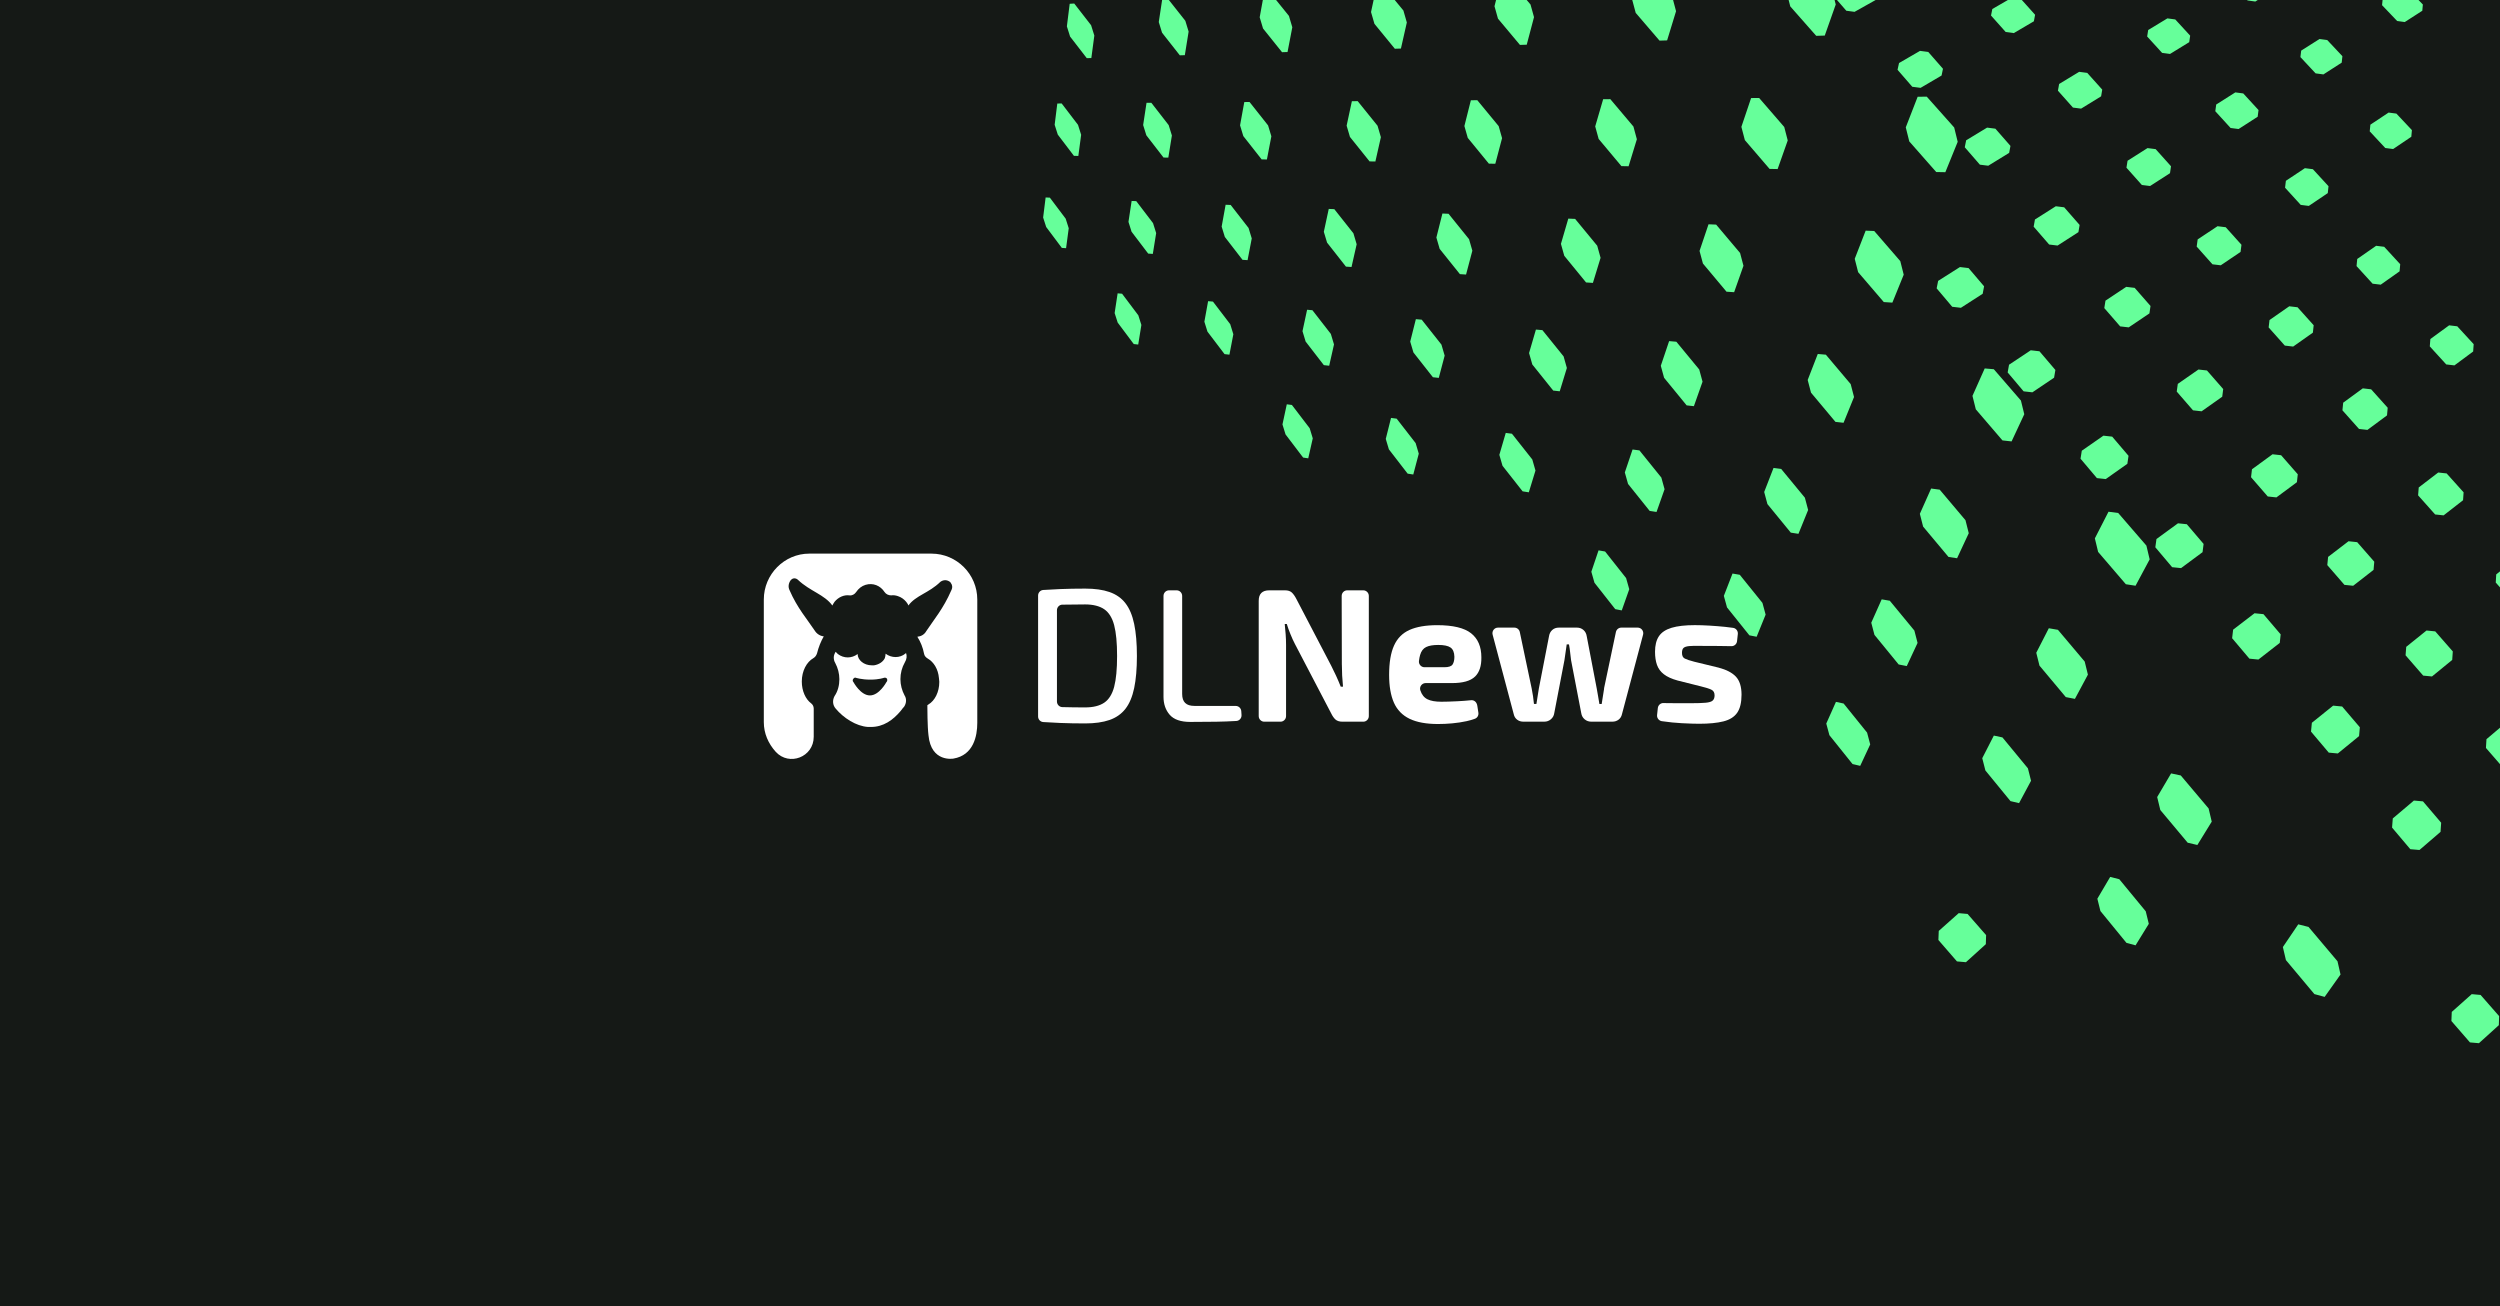 <svg width="557" height="291" viewBox="0 0 557 291" fill="none" xmlns="http://www.w3.org/2000/svg">
<rect x="0" y="0" width="557" height="291" fill="#808080" stroke="none"/>
<g clip-path="url(#clip0_436_5663)">
<rect width="557" height="291" fill="#151916"/>
<g clip-path="url(#clip1_436_5663)">
<g clip-path="url(#clip2_436_5663)">
<path fill-rule="evenodd" clip-rule="evenodd" d="M280.262 -266.438L281.534 -276.012L280.582 -279.525L275.219 -284.966L273.704 -283.972L272.513 -274.384L273.458 -270.935L278.739 -265.509L280.262 -266.438ZM274.8 -225.318L275.969 -234.128L275.051 -237.45L269.931 -242.846L268.493 -242.02L267.396 -233.195L268.309 -229.93L273.355 -224.552L274.8 -225.318ZM304.822 -241.252L306.357 -250.778L305.415 -254.333L299.833 -259.996L298.207 -259.063L296.759 -249.52L297.694 -246.032L303.19 -240.386L304.822 -241.252ZM269.764 -187.406L270.843 -195.54L269.955 -198.689L265.057 -204.03L263.69 -203.351L262.677 -195.199L263.56 -192.101L268.39 -186.781L269.764 -187.406ZM298.238 -200.382L299.648 -209.132L298.738 -212.491L293.418 -218.097L291.878 -217.334L290.548 -208.564L291.452 -205.264L296.694 -199.678L298.238 -200.382ZM330.391 -215.033L332.209 -224.498L331.28 -228.095L325.464 -233.995L323.719 -233.129L321.995 -223.642L322.92 -220.114L328.641 -214.235L330.391 -215.033ZM265.106 -152.341L266.106 -159.872L265.246 -162.866L260.551 -168.143L259.249 -167.593L258.31 -160.04L259.164 -157.095L263.796 -151.838L265.106 -152.341ZM292.178 -162.758L293.477 -170.824L292.597 -174.006L287.514 -179.548L286.054 -178.93L284.827 -170.841L285.702 -167.713L290.713 -162.194L292.178 -162.758ZM260.784 -119.813L261.714 -126.806L260.881 -129.658L256.373 -134.869L255.129 -134.429L254.257 -127.412L255.083 -124.604L259.534 -119.416L260.784 -119.813ZM322.6 -174.464L324.267 -183.144L323.368 -186.539L317.833 -192.37L316.186 -191.674L314.605 -182.97L315.499 -179.635L320.947 -173.828L322.6 -174.464ZM286.581 -128.009L287.782 -135.468L286.93 -138.49L282.065 -143.96L280.677 -143.468L279.541 -135.985L280.388 -133.011L285.187 -127.567L286.581 -128.009ZM256.765 -89.556L257.63 -96.069L256.823 -98.79L252.488 -103.929L251.297 -103.586L250.486 -97.05L251.288 -94.369L255.569 -89.252L256.765 -89.556ZM315.439 -137.179L316.973 -145.168L316.103 -148.381L310.824 -154.136L309.265 -153.584L307.809 -145.569L308.674 -142.41L313.875 -136.682L315.439 -137.179ZM281.395 -95.819L282.509 -102.737L281.683 -105.612L277.018 -111.005L275.695 -110.623L274.642 -103.68L275.463 -100.848L280.067 -95.481L281.395 -95.819ZM253.017 -61.341L253.825 -67.42L253.041 -70.022L248.867 -75.088L247.726 -74.829L246.968 -68.726L247.746 -66.161L251.871 -61.119L253.017 -61.341ZM347.938 -147.506L349.883 -156.103L348.996 -159.534L343.235 -165.604L341.473 -164.98L339.62 -156.356L340.503 -152.986L346.172 -146.944L347.938 -147.506ZM308.835 -102.795L310.251 -110.171L309.408 -113.222L304.363 -118.893L302.884 -118.466L301.539 -111.062L302.378 -108.061L307.351 -102.418L308.835 -102.795ZM276.578 -65.913L277.615 -72.346L276.814 -75.09L272.333 -80.403L271.069 -80.116L270.089 -73.656L270.885 -70.953L275.31 -65.666L276.578 -65.913ZM249.514 -34.968L250.269 -40.655L249.509 -43.147L245.482 -48.138L244.388 -47.955L243.678 -42.243L244.434 -39.784L248.414 -34.818L249.514 -34.968ZM339.594 -110.616L341.381 -118.515L340.521 -121.761L335.036 -127.74L333.372 -127.26L331.669 -119.331L332.524 -116.142L337.926 -110.192L339.594 -110.616ZM302.726 -70.987L304.038 -77.818L303.22 -80.719L298.389 -86.303L296.982 -85.985L295.735 -79.124L296.549 -76.268L301.315 -70.713L302.726 -70.987ZM272.091 -38.057L273.058 -44.056L272.279 -46.678L267.969 -51.909L266.76 -51.706L265.846 -45.68L266.619 -43.095L270.877 -37.891L272.091 -38.057ZM246.232 -10.263L246.94 -15.594L246.201 -17.985L242.314 -22.899L241.261 -22.782L240.595 -17.426L241.33 -15.065L245.175 -10.175L246.232 -10.263ZM374.315 -119.444L376.558 -127.943L375.686 -131.411L369.684 -137.735L367.797 -137.191L365.654 -128.659L366.523 -125.254L372.425 -118.963L374.315 -119.444ZM331.911 -76.65L333.559 -83.932L332.725 -87.01L327.491 -92.894L325.915 -92.538L324.344 -85.224L325.174 -82.196L330.332 -76.344L331.911 -76.65ZM297.057 -41.474L298.276 -47.819L297.482 -50.585L292.848 -56.08L291.507 -55.855L290.349 -49.48L291.139 -46.755L295.712 -41.289L297.057 -41.474ZM267.901 -12.049L268.805 -17.654L268.048 -20.165L263.896 -25.312L262.738 -25.182L261.883 -19.549L262.635 -17.073L266.738 -11.953L267.901 -12.049ZM243.151 12.93L243.817 7.921L243.098 5.623L239.34 0.785L238.326 0.844L237.7 5.877L238.415 8.148L242.133 12.96L243.151 12.93ZM364.697 -83.011L366.755 -90.807L365.908 -94.085L360.204 -100.303L358.427 -99.901L356.459 -92.07L357.303 -88.849L362.917 -82.666L364.697 -83.011ZM324.814 -45.272L326.338 -52.008L325.528 -54.933L320.523 -60.719L319.028 -60.468L317.574 -53.7L318.379 -50.82L323.314 -45.066L324.814 -45.272ZM291.784 -14.017L292.919 -19.927L292.148 -22.569L287.695 -27.971L286.415 -27.829L285.336 -21.889L286.103 -19.285L290.5 -13.912L291.784 -14.017ZM263.98 12.292L264.826 7.041L264.092 4.634L260.086 -0.43L258.974 -0.365L258.174 4.913L258.905 7.289L262.864 12.326L263.98 12.292ZM240.254 34.742L240.88 30.028L240.18 27.818L236.544 23.055L235.566 23.063L234.977 27.802L235.673 29.987L239.272 34.725L240.254 34.742ZM237.523 55.297L238.114 50.851L237.433 48.721L233.909 44.035L232.965 43.997L232.41 48.466L233.088 50.572L236.576 55.234L237.523 55.297ZM260.303 35.119L261.097 30.191L260.383 27.878L256.514 22.898L255.445 22.907L254.693 27.862L255.405 30.145L259.23 35.099L260.303 35.119ZM286.865 11.591L287.926 6.073L287.176 3.546L282.891 -1.765L281.666 -1.693L280.658 3.853L281.404 6.346L285.637 11.629L286.865 11.591ZM318.238 -16.198L319.652 -22.447L318.865 -25.233L314.07 -30.919L312.648 -30.76L311.298 -24.479L312.08 -21.733L316.811 -16.08L318.238 -16.198ZM355.856 -49.519L357.751 -56.696L356.928 -59.802L351.494 -65.912L349.815 -65.63L348.003 -58.418L348.822 -55.363L354.175 -49.289L355.856 -49.519ZM256.848 56.57L257.594 51.935L256.899 49.712L253.158 44.813L252.129 44.772L251.422 49.433L252.114 51.63L255.815 56.501L256.848 56.57ZM282.268 35.531L283.259 30.368L282.53 27.945L278.401 22.726L277.228 22.735L276.284 27.927L277.009 30.319L281.09 35.509L282.268 35.531ZM312.127 10.817L313.442 5.005L312.678 2.344L308.076 -3.24L306.72 -3.161L305.465 2.684L306.225 5.307L310.767 10.859L312.127 10.817ZM347.702 -18.626L349.452 -25.255L348.652 -28.205L343.462 -34.203L341.873 -34.026L340.198 -27.362L340.994 -24.457L346.109 -18.495L347.702 -18.626ZM390.805 -54.301L393.155 -61.98L392.322 -65.289L386.385 -71.761L384.488 -71.443L382.235 -63.725L383.066 -60.474L388.905 -54.041L390.805 -54.301ZM253.595 76.765L254.299 72.398L253.62 70.257L250 65.441L249.008 65.355L248.342 69.747L249.016 71.864L252.599 76.655L253.595 76.765ZM277.96 57.961L278.89 53.12L278.18 50.794L274.196 45.665L273.069 45.619L272.184 50.489L272.89 52.786L276.829 57.886L277.96 57.961ZM306.435 35.984L307.661 30.564L306.918 28.019L302.495 22.536L301.199 22.546L300.029 27.998L300.768 30.509L305.136 35.96L306.435 35.984ZM340.156 9.959L341.778 3.818L341 1.009L336.035 -4.878L334.526 -4.789L332.974 1.387L333.748 4.155L338.644 10.005L340.156 9.959ZM273.916 79.019L274.789 74.471L274.098 72.234L270.249 67.195L269.166 67.101L268.334 71.678L269.022 73.888L272.829 78.899L273.916 79.019ZM380.72 -21.348L382.88 -28.405L382.071 -31.539L376.423 -37.887L374.635 -37.687L372.564 -30.591L373.371 -27.508L378.93 -21.2L380.72 -21.348ZM301.119 59.486L302.265 54.421L301.542 51.982L297.284 46.599L296.044 46.549L294.949 51.647L295.67 54.053L299.876 59.405L301.119 59.486ZM333.154 36.485L334.66 30.781L333.904 28.1L329.145 22.326L327.709 22.337L326.267 28.077L327.019 30.72L331.715 36.458L333.154 36.485ZM371.433 9.001L373.425 2.493L372.637 -0.483L367.253 -6.706L365.563 -6.607L363.651 -0.058L364.436 2.87L369.741 9.053L371.433 9.001ZM296.143 81.485L297.216 76.739L296.512 74.399L292.408 69.114L291.221 69.011L290.195 73.788L290.895 76.1L294.952 81.353L296.143 81.485ZM326.638 61.168L328.041 55.855L327.305 53.293L322.736 47.629L321.368 47.573L320.024 52.922L320.756 55.45L325.266 61.078L326.638 61.168ZM291.476 102.118L292.484 97.663L291.798 95.414L287.836 90.226L286.696 90.077L285.733 94.563L286.416 96.786L290.333 101.942L291.476 102.118ZM362.852 37.042L364.694 31.022L363.927 28.191L358.784 22.092L357.182 22.105L355.413 28.165L356.177 30.953L361.248 37.012L362.852 37.042ZM320.561 84.193L321.871 79.232L321.154 76.778L316.761 71.224L315.453 71.11L314.197 76.106L314.911 78.528L319.25 84.047L320.561 84.193ZM406.557 7.925L409.002 1.003L408.206 -2.159L402.334 -8.76L400.429 -8.648L398.079 -1.681L398.873 1.427L404.651 7.983L406.557 7.925ZM354.899 63.03L356.608 57.444L355.861 54.745L350.937 48.77L349.417 48.708L347.775 54.333L348.519 56.995L353.375 62.93L354.899 63.03ZM314.878 105.721L316.104 101.078L315.406 98.724L311.175 93.277L309.923 93.114L308.748 97.791L309.443 100.116L313.623 105.528L314.878 105.721ZM396.055 37.665L398.306 31.292L397.531 28.293L391.941 21.831L390.145 21.845L387.98 28.263L388.753 31.215L394.257 37.631L396.055 37.665ZM347.508 87.181L349.098 81.986L348.371 79.406L343.649 73.553L342.202 73.427L340.674 78.662L341.398 81.207L346.057 87.021L347.508 87.181ZM386.366 65.103L388.445 59.216L387.69 56.363L382.357 50.041L380.658 49.972L378.657 55.904L379.411 58.714L384.666 64.991L386.366 65.103ZM340.621 109.686L342.104 104.839L341.396 102.369L336.861 96.635L335.48 96.455L334.054 101.34L334.76 103.777L339.238 109.472L340.621 109.686ZM377.4 90.497L379.326 85.042L378.589 82.323L373.491 76.138L371.881 75.998L370.026 81.496L370.76 84.176L375.786 90.318L377.4 90.497ZM433.425 38.366L436.175 31.596L435.396 28.406L429.285 21.537L427.255 21.553L424.606 28.374L425.385 31.509L431.394 38.328L433.425 38.366ZM369.076 114.067L370.866 108.998L370.148 106.402L365.266 100.349L363.735 100.149L362.011 105.261L362.728 107.821L367.543 113.831L369.076 114.067ZM421.62 67.426L424.148 61.203L423.387 58.179L417.579 51.467L415.669 51.389L413.233 57.663L413.993 60.638L419.708 67.3L421.62 67.426ZM361.331 136.002L362.998 131.28L362.297 128.796L357.613 122.874L356.156 122.622L354.55 127.385L355.248 129.837L359.871 135.717L361.331 136.002ZM410.745 94.196L413.078 88.455L412.335 85.581L406.802 79.023L404.999 78.867L402.752 84.656L403.493 87.486L408.941 93.996L410.745 94.196ZM400.695 118.936L402.853 113.624L402.128 110.887L396.847 104.478L395.141 104.256L393.06 109.615L393.783 112.313L398.988 118.672L400.695 118.936ZM391.38 141.868L393.382 136.939L392.674 134.326L387.623 128.064L386.004 127.785L384.072 132.76L384.779 135.336L389.76 141.552L391.38 141.868ZM448.181 98.348L451.008 92.291L450.263 89.244L444.225 82.264L442.193 82.088L439.466 88.201L440.21 91.2L446.149 98.123L448.181 98.348ZM436.036 124.378L438.639 118.799L437.911 115.905L432.168 109.096L430.255 108.846L427.742 114.479L428.47 117.328L434.122 124.083L436.036 124.378ZM424.83 148.398L427.235 143.244L426.523 140.488L421.048 133.845L419.241 133.533L416.918 138.74L417.629 141.454L423.021 148.045L424.83 148.398ZM414.455 170.632L416.684 165.856L415.988 163.226L410.759 156.744L409.048 156.379L406.894 161.207L407.589 163.799L412.744 170.231L414.455 170.632ZM475.799 130.501L478.946 124.628L478.218 121.558L471.937 114.295L469.774 114.013L466.735 119.947L467.462 122.967L473.639 130.168L475.799 130.501ZM462.293 155.71L465.186 150.312L464.474 147.397L458.508 140.324L456.477 139.973L453.68 145.432L454.393 148.301L460.262 155.314L462.293 155.71ZM449.848 178.94L452.517 173.958L451.819 171.185L446.141 164.295L444.227 163.886L441.645 168.925L442.343 171.657L447.934 178.49L449.848 178.94ZM489.572 188.263L492.775 183.061L492.081 180.127L485.878 172.774L483.721 172.314L480.62 177.582L481.317 180.47L487.416 187.757L489.572 188.263ZM475.802 210.623L478.754 205.83L478.072 203.04L472.177 195.888L470.148 195.377L467.29 200.232L467.974 202.98L473.774 210.069L475.802 210.623ZM517.931 222.107L521.468 217.122L520.795 214.17L514.341 206.519L512.05 205.941L508.623 210.999L509.301 213.906L515.642 221.483L517.931 222.107Z" fill="#66FF9A"/>
<g clip-path="url(#clip3_436_5663)">
<path fill-rule="evenodd" clip-rule="evenodd" d="M542.235 -166.316L539.712 -161.618L538.299 -161.262L534.727 -164.387L534.475 -166.193L536.964 -170.895L538.378 -171.268L541.985 -168.139L542.235 -166.316ZM531.016 -145.43L528.596 -140.925L527.231 -140.611L523.76 -143.725L523.509 -145.484L525.896 -149.993L527.263 -150.324L530.765 -147.206L531.016 -145.43ZM520.254 -125.396L517.932 -121.073L516.612 -120.797L513.238 -123.898L512.987 -125.612L515.278 -129.94L516.599 -130.231L520.004 -127.126L520.254 -125.396ZM509.923 -106.163L507.692 -102.011L506.414 -101.771L503.133 -104.856L502.882 -106.528L505.083 -110.686L506.362 -110.941L509.673 -107.85L509.923 -106.163ZM558.767 -151.953L556.135 -147.267L554.678 -146.931L551.019 -150.132L550.773 -151.953L553.369 -156.642L554.828 -156.996L558.521 -153.791L558.767 -151.953ZM499.996 -87.684L497.852 -83.692L496.614 -83.485L493.42 -86.555L493.169 -88.186L495.286 -92.183L496.524 -92.404L499.747 -89.329L499.996 -87.684ZM547.068 -131.124L544.545 -126.633L543.138 -126.339L539.585 -129.526L539.338 -131.299L541.827 -135.795L543.236 -136.105L546.822 -132.913L547.068 -131.124ZM490.451 -69.915L488.388 -66.075L487.189 -65.899L484.077 -68.951L483.828 -70.544L485.864 -74.39L487.064 -74.579L490.202 -71.521L490.451 -69.915ZM535.851 -111.155L533.431 -106.846L532.07 -106.591L528.619 -109.762L528.372 -111.49L530.76 -115.803L532.122 -116.075L535.605 -112.898L535.851 -111.155ZM525.088 -91.992L522.764 -87.856L521.448 -87.636L518.092 -90.791L517.845 -92.475L520.138 -96.617L521.455 -96.852L524.842 -93.692L525.088 -91.992ZM575.701 -137.241L572.956 -132.568L571.452 -132.254L567.704 -135.532L567.463 -137.368L570.171 -142.044L571.677 -142.377L575.461 -139.094L575.701 -137.241ZM514.751 -73.589L512.518 -69.615L511.244 -69.428L507.979 -72.565L507.732 -74.208L509.936 -78.189L511.211 -78.39L514.505 -75.246L514.751 -73.589ZM563.502 -116.478L560.872 -112.002L559.419 -111.729L555.783 -114.991L555.542 -116.779L558.136 -121.26L559.589 -121.549L563.261 -118.281L563.502 -116.478ZM504.815 -55.901L502.669 -52.079L501.434 -51.923L498.256 -55.042L498.009 -56.645L500.129 -60.473L501.364 -60.643L504.57 -57.518L504.815 -55.901ZM551.811 -96.581L549.29 -92.29L547.887 -92.055L544.356 -95.301L544.113 -97.041L546.601 -101.338L548.005 -101.589L551.57 -98.338L551.811 -96.581ZM540.599 -77.498L538.179 -73.38L536.823 -73.181L533.391 -76.408L533.148 -78.105L535.536 -82.229L536.893 -82.443L540.357 -79.21L540.599 -77.498ZM593.052 -122.165L590.189 -117.51L588.636 -117.218L584.797 -120.577L584.561 -122.427L587.385 -127.089L588.94 -127.399L592.817 -124.034L593.052 -122.165ZM529.835 -59.179L527.512 -55.224L526.199 -55.058L522.861 -58.265L522.619 -59.92L524.912 -63.882L526.226 -64.062L529.594 -60.848L529.835 -59.179ZM519.495 -41.58L517.261 -37.778L515.991 -37.643L512.742 -40.83L512.5 -42.444L514.705 -46.253L515.976 -46.402L519.253 -43.209L519.495 -41.58ZM580.331 -101.478L577.59 -97.019L576.092 -96.769L572.368 -100.11L572.131 -101.911L574.836 -106.376L576.335 -106.643L580.096 -103.296L580.331 -101.478ZM568.148 -81.663L565.521 -77.391L564.074 -77.179L560.46 -80.501L560.222 -82.255L562.814 -86.534L564.262 -86.762L567.911 -83.434L568.148 -81.663ZM556.468 -62.668L553.948 -58.571L552.551 -58.394L549.039 -61.695L548.801 -63.404L551.288 -67.509L552.687 -67.701L556.231 -64.393L556.468 -62.668ZM624.705 -128.259L621.581 -123.407L619.917 -123.095L615.855 -126.555L615.626 -128.474L618.707 -133.332L620.374 -133.664L624.478 -130.197L624.705 -128.259ZM545.261 -44.443L542.843 -40.509L541.491 -40.365L538.078 -43.645L537.839 -45.311L540.227 -49.252L541.58 -49.411L545.024 -46.124L545.261 -44.443ZM610.835 -106.715L607.849 -102.077L606.246 -101.81L602.312 -105.252L602.081 -107.117L605.027 -111.762L606.633 -112.048L610.607 -108.6L610.835 -106.715ZM597.571 -86.112L594.714 -81.674L593.168 -81.448L589.354 -84.87L589.122 -86.685L591.941 -91.13L593.489 -91.375L597.341 -87.945L597.571 -86.112ZM584.874 -66.39L582.137 -62.139L580.646 -61.95L576.945 -65.351L576.712 -67.118L579.413 -71.377L580.906 -71.582L584.643 -68.174L584.874 -66.39ZM572.708 -47.492L570.084 -43.417L568.644 -43.263L565.05 -46.642L564.817 -48.364L567.406 -52.447L568.849 -52.616L572.476 -49.23L572.708 -47.492ZM643.538 -112.33L640.278 -107.497L638.558 -107.21L634.392 -110.76L634.17 -112.695L637.385 -117.535L639.108 -117.842L643.319 -114.285L643.538 -112.33ZM561.041 -29.369L558.523 -25.459L557.131 -25.337L553.639 -28.692L553.405 -30.371L555.89 -34.289L557.284 -34.426L560.808 -31.063L561.041 -29.369ZM629.067 -90.875L625.954 -86.257L624.298 -86.014L620.264 -89.544L620.04 -91.425L623.112 -96.049L624.771 -96.311L628.846 -92.775L629.067 -90.875ZM615.237 -70.368L612.259 -65.951L610.663 -65.75L606.755 -69.256L606.529 -71.086L609.467 -75.51L611.065 -75.729L615.013 -72.216L615.237 -70.368ZM602.005 -50.747L599.153 -46.52L597.615 -46.355L593.824 -49.839L593.597 -51.62L596.411 -55.855L597.951 -56.036L601.779 -52.545L602.005 -50.747ZM589.332 -31.958L586.6 -27.907L585.115 -27.777L581.437 -31.235L581.208 -32.97L583.905 -37.029L585.392 -37.175L589.106 -33.709L589.332 -31.958ZM662.864 -95.985L659.463 -91.173L657.684 -90.913L653.409 -94.555L653.195 -96.507L656.549 -101.326L658.33 -101.607L662.652 -97.957L662.864 -95.985ZM647.767 -74.629L644.518 -70.035L642.808 -69.819L638.671 -73.438L638.453 -75.335L641.657 -79.937L643.371 -80.172L647.552 -76.546L647.767 -74.629ZM633.344 -54.23L630.24 -49.838L628.593 -49.662L624.587 -53.256L624.367 -55.101L627.43 -59.501L629.08 -59.695L633.127 -56.092L633.344 -54.23ZM619.553 -34.723L616.583 -30.521L614.995 -30.383L611.113 -33.951L610.891 -35.746L613.823 -39.956L615.412 -40.112L619.335 -36.534L619.553 -34.723ZM682.702 -79.207L679.152 -74.419L677.313 -74.187L672.925 -77.926L672.719 -79.894L676.22 -84.69L678.062 -84.943L682.498 -81.196L682.702 -79.207ZM666.949 -57.964L663.562 -53.395L661.794 -53.206L657.551 -56.919L657.34 -58.831L660.682 -63.409L662.452 -63.616L666.742 -59.895L666.949 -57.964ZM651.91 -37.683L648.674 -33.319L646.972 -33.17L642.866 -36.856L642.652 -38.715L645.845 -43.088L647.549 -43.255L651.699 -39.561L651.91 -37.683ZM637.537 -18.301L634.443 -14.128L632.804 -14.016L628.826 -17.672L628.61 -19.482L631.664 -23.665L633.305 -23.793L637.325 -20.127L637.537 -18.301ZM703.074 -61.978L699.368 -57.217L697.466 -57.014L692.961 -60.853L692.761 -62.839L696.415 -67.608L698.321 -67.832L702.878 -63.984L703.074 -61.978ZM686.636 -40.86L683.101 -36.32L681.274 -36.161L676.92 -39.971L676.717 -41.899L680.203 -46.449L682.033 -46.628L686.436 -42.808L686.636 -40.86ZM670.952 -20.712L667.578 -16.378L665.82 -16.259L661.608 -20.038L661.402 -21.912L664.731 -26.256L666.491 -26.395L670.748 -22.605L670.952 -20.712ZM724 -44.279L720.133 -39.549L718.164 -39.377L713.536 -43.321L713.345 -45.324L717.159 -50.064L719.132 -50.256L723.813 -46.302L724 -44.279ZM706.845 -23.302L703.159 -18.794L701.269 -18.666L696.799 -22.577L696.604 -24.521L700.241 -29.04L702.133 -29.188L706.654 -25.266L706.845 -23.302ZM690.488 -3.3L686.97 1.001L685.154 1.089L680.834 -2.788L680.634 -4.678L684.105 -8.989L685.923 -9.097L690.292 -5.209L690.488 -3.3ZM745.504 -26.091L741.466 -21.396L739.429 -21.257L734.673 -25.31L734.492 -27.33L738.474 -32.037L740.515 -32.197L745.327 -28.133L745.504 -26.091ZM727.599 -5.271L723.753 -0.798L721.8 -0.703L717.209 -4.719L717.022 -6.68L720.816 -11.164L722.774 -11.28L727.417 -7.252L727.599 -5.271ZM748.92 13.253L744.907 17.687L742.886 17.748L738.17 13.622L737.992 11.644L741.951 7.198L743.977 7.116L748.746 11.255L748.92 13.253Z" fill="#66FF9A"/>
<path fill-rule="evenodd" clip-rule="evenodd" d="M398.833 -13.893L403.531 -16.416L403.887 -17.829L400.761 -21.401L398.955 -21.653L394.254 -19.163L393.881 -17.75L397.01 -14.143L398.833 -13.893ZM419.719 -25.112L424.223 -27.532L424.538 -28.897L421.424 -32.368L419.665 -32.619L415.156 -30.232L414.825 -28.865L417.943 -25.363L419.719 -25.112ZM439.753 -35.874L444.076 -38.196L444.352 -39.516L441.251 -42.89L439.537 -43.141L435.209 -40.85L434.918 -39.529L438.023 -36.124L439.753 -35.874ZM458.986 -46.205L463.138 -48.436L463.378 -49.714L460.293 -52.995L458.621 -53.246L454.463 -51.045L454.208 -49.766L457.299 -46.455L458.986 -46.205ZM413.196 2.639L417.882 0.007L418.218 -1.45L415.017 -5.109L413.196 -5.355L408.507 -2.759L408.153 -1.3L411.358 2.393L413.196 2.639ZM477.465 -56.132L481.457 -58.276L481.664 -59.514L478.594 -62.708L476.963 -62.959L472.966 -60.842L472.745 -59.604L475.819 -56.381L477.465 -56.132ZM434.025 -9.06L438.516 -11.583L438.81 -12.99L435.623 -16.543L433.85 -16.79L429.354 -14.3L429.044 -12.892L432.235 -9.306L434.025 -9.06ZM453.994 -20.277L458.303 -22.697L458.558 -24.058L455.387 -27.509L453.659 -27.756L449.346 -25.368L449.074 -24.006L452.251 -20.523L453.994 -20.277ZM473.157 -31.04L477.293 -33.364L477.513 -34.68L474.358 -38.036L472.673 -38.283L468.532 -35.99L468.297 -34.672L471.457 -31.286L473.157 -31.04ZM427.908 19.573L432.581 16.828L432.895 15.324L429.617 11.576L427.781 11.335L423.105 14.043L422.772 15.549L426.055 19.333L427.908 19.573ZM491.56 -41.377L495.534 -43.61L495.721 -44.884L492.584 -48.149L490.941 -48.395L486.96 -46.192L486.759 -44.917L489.902 -41.623L491.56 -41.377ZM448.671 7.374L453.147 4.744L453.42 3.291L450.158 -0.345L448.37 -0.586L443.889 2.008L443.6 3.461L446.868 7.133L448.671 7.374ZM468.568 -4.317L472.859 -6.838L473.094 -8.241L469.848 -11.772L468.108 -12.015L463.811 -9.527L463.56 -8.123L466.811 -4.558L468.568 -4.317ZM487.651 -15.529L491.769 -17.949L491.968 -19.305L488.741 -22.737L487.044 -22.98L482.92 -20.592L482.706 -19.235L485.939 -15.771L487.651 -15.529ZM442.983 36.924L447.639 34.061L447.931 32.508L444.572 28.669L442.722 28.433L438.06 31.257L437.75 32.812L441.115 36.689L442.983 36.924ZM505.97 -26.293L509.925 -28.616L510.091 -29.928L506.884 -33.267L505.229 -33.509L501.267 -31.215L501.087 -29.902L504.301 -26.534L505.97 -26.293ZM463.671 24.203L468.129 21.462L468.379 19.964L465.039 16.24L463.238 16.003L458.773 18.708L458.506 20.207L461.853 23.968L463.671 24.203ZM483.486 12.02L487.758 9.393L487.97 7.946L484.648 4.332L482.894 4.094L478.615 6.686L478.387 8.134L481.715 11.783L483.486 12.02ZM502.481 0.34L506.578 -2.18L506.755 -3.577L503.454 -7.089L501.745 -7.327L497.64 -4.84L497.448 -3.441L500.756 0.103L502.481 0.34ZM436.89 68.577L441.742 65.453L442.054 63.789L438.594 59.727L436.675 59.498L431.817 62.579L431.485 64.246L434.952 68.35L436.89 68.577ZM520.706 -10.867L524.64 -13.285L524.784 -14.637L521.504 -18.05L519.838 -18.289L515.897 -15.901L515.738 -14.548L519.025 -11.104L520.706 -10.867ZM458.433 54.708L463.072 51.721L463.339 50.118L459.897 46.184L458.032 45.953L453.387 48.899L453.1 50.505L456.549 54.48L458.433 54.708ZM479.037 41.443L483.475 38.586L483.701 37.041L480.279 33.226L478.464 32.994L474.019 35.813L473.774 37.361L477.204 41.213L479.037 41.443ZM498.759 28.746L503.01 26.009L503.199 24.518L499.798 20.817L498.03 20.584L493.772 23.285L493.567 24.778L496.975 28.515L498.759 28.746ZM517.657 16.58L521.732 13.956L521.886 12.516L518.507 8.922L516.785 8.689L512.702 11.278L512.533 12.721L515.919 16.348L517.657 16.58ZM452.818 87.41L457.651 84.151L457.939 82.43L454.389 78.264L452.454 78.042L447.614 81.257L447.307 82.98L450.864 87.191L452.818 87.41ZM535.78 4.913L539.69 2.395L539.812 1.003L536.457 -2.489L534.778 -2.723L530.86 -0.238L530.723 1.156L534.086 4.68L535.78 4.913ZM474.274 72.939L478.892 69.826L479.135 68.17L475.605 64.136L473.724 63.912L469.1 66.984L468.838 68.643L472.374 72.718L474.274 72.939ZM494.781 59.109L499.198 56.131L499.399 54.535L495.893 50.627L494.063 50.401L489.639 53.339L489.42 54.937L492.933 58.886L494.781 59.109ZM514.402 45.877L518.629 43.026L518.793 41.487L515.31 37.697L513.529 37.469L509.293 40.283L509.112 41.823L512.604 45.651L514.402 45.877ZM533.191 33.204L537.242 30.472L537.372 28.987L533.914 25.309L532.179 25.081L528.12 27.777L527.974 29.264L531.44 32.978L533.191 33.204ZM469.164 106.737L473.976 103.335L474.236 101.556L470.594 97.281L468.641 97.067L463.823 100.421L463.541 102.202L467.192 106.524L469.164 106.737ZM490.52 91.639L495.114 88.39L495.33 86.68L491.711 82.543L489.814 82.326L485.212 85.529L484.976 87.243L488.603 91.424L490.52 91.639ZM510.919 77.216L515.311 74.112L515.487 72.465L511.893 68.459L510.048 68.239L505.648 71.302L505.454 72.952L509.057 76.999L510.919 77.216ZM530.426 63.425L534.628 60.455L534.766 58.867L531.198 54.985L529.403 54.763L525.193 57.695L525.037 59.285L528.615 63.207L530.426 63.425ZM485.942 126.574L490.73 123.024L490.962 121.186L487.223 116.797L485.255 116.591L480.459 120.092L480.206 121.934L483.953 126.37L485.942 126.574ZM507.185 110.821L511.754 107.434L511.943 105.666L508.23 101.423L506.318 101.212L501.74 104.554L501.533 106.324L505.253 110.614L507.185 110.821ZM527.466 95.782L531.83 92.546L531.978 90.844L528.293 86.738L526.434 86.524L522.061 89.717L521.894 91.421L525.588 95.571L527.466 95.782ZM546.847 81.409L551.021 78.315L551.133 76.676L547.477 72.698L545.667 72.482L541.484 75.536L541.356 77.177L545.022 81.197L546.847 81.409ZM503.171 146.946L507.932 143.24L508.134 141.338L504.296 136.833L502.31 136.633L497.541 140.287L497.317 142.193L501.165 146.75L503.171 146.946ZM524.288 130.508L528.829 126.973L528.988 125.146L525.178 120.792L523.25 120.589L518.7 124.075L518.521 125.905L522.341 130.308L524.288 130.508ZM544.437 114.824L548.771 111.45L548.89 109.692L545.111 105.48L543.237 105.274L538.892 108.603L538.754 110.363L542.544 114.62L544.437 114.824ZM520.87 167.872L525.6 164.005L525.772 162.036L521.828 157.408L519.825 157.217L515.085 161.032L514.893 163.004L518.847 167.686L520.87 167.872ZM541.847 150.717L546.355 147.031L546.483 145.141L542.572 140.671L540.628 140.476L536.109 144.113L535.961 146.005L539.883 150.526L541.847 150.717ZM561.849 134.36L566.15 130.842L566.238 129.026L562.361 124.706L560.471 124.506L556.16 127.977L556.052 129.795L559.94 134.164L561.849 134.36ZM539.058 189.376L543.753 185.338L543.892 183.301L539.839 178.545L537.819 178.364L533.112 182.346L532.952 184.387L537.016 189.199L539.058 189.376ZM559.878 171.471L564.351 167.625L564.446 165.672L560.43 161.081L558.469 160.894L553.985 164.688L553.869 166.646L557.897 171.289L559.878 171.471ZM578.402 192.792L582.836 188.779L582.897 186.758L578.771 182.042L576.793 181.864L572.347 185.823L572.265 187.849L576.404 192.618L578.402 192.792Z" fill="#66FF9A"/>
<path d="M556.741 228.412L552.308 232.424L550.31 232.25L546.171 227.481L546.253 225.455L550.699 221.496L552.676 221.674L556.803 226.39L556.741 228.412Z" fill="#66FF9A"/>
<path d="M442.443 210.365L438.009 214.378L436.011 214.204L431.873 209.434L431.954 207.408L436.401 203.45L438.378 203.628L442.504 208.343L442.443 210.365Z" fill="#66FF9A"/>
</g>
</g>
</g>
<path d="M250.74 134.385C249.845 133.237 248.659 132.413 247.188 131.902C245.718 131.39 243.92 131.141 241.789 131.141C239.775 131.141 237.903 131.178 236.18 131.247C234.882 131.303 233.635 131.365 232.436 131.446C231.787 131.49 231.287 132.033 231.287 132.688C231.287 137.386 231.287 154.941 231.287 159.633C231.287 160.287 231.787 160.83 232.436 160.874C233.635 160.949 234.882 161.018 236.18 161.074C237.903 161.142 239.769 161.18 241.789 161.18C243.914 161.18 245.718 160.924 247.188 160.418C248.659 159.907 249.838 159.084 250.74 157.936C251.636 156.788 252.285 155.247 252.693 153.313C253.1 151.379 253.304 148.996 253.304 146.163C253.304 143.331 253.1 140.954 252.693 139.014C252.285 137.08 251.636 135.533 250.74 134.391V134.385ZM248.239 153.007C247.806 154.66 247.071 155.839 246.033 156.551C244.995 157.255 243.58 157.611 241.789 157.611C239.997 157.611 238.422 157.593 236.977 157.549C236.878 157.549 236.779 157.549 236.68 157.542C236.013 157.524 235.488 156.969 235.488 156.295V135.963C235.488 135.283 236.025 134.728 236.692 134.715H237.125C238.496 134.678 240.053 134.665 241.789 134.665C243.525 134.665 244.995 135.027 246.033 135.745C247.071 136.468 247.806 137.654 248.239 139.307C248.671 140.96 248.887 143.244 248.887 146.157C248.887 149.071 248.671 151.354 248.239 153.007Z" fill="white"/>
<path d="M266.116 157.276C265.189 157.276 264.504 157.058 264.059 156.621C263.608 156.185 263.385 155.511 263.385 154.606V132.771C263.385 132.085 262.83 131.523 262.15 131.523H260.464C259.784 131.523 259.228 132.085 259.228 132.771V155.243C259.228 156.852 259.692 158.194 260.612 159.254C261.539 160.315 263.065 160.845 265.189 160.845C267.123 160.845 269.057 160.833 270.984 160.801C272.498 160.777 273.986 160.72 275.463 160.633C276.142 160.589 276.661 159.99 276.612 159.304L276.557 158.449C276.513 157.794 275.976 157.283 275.321 157.283H266.104L266.116 157.276Z" fill="white"/>
<path d="M298.969 148.112C298.969 148.904 298.988 149.703 299.031 150.508C299.074 151.312 299.136 152.142 299.223 152.991H298.716C298.382 152.142 298.03 151.325 297.666 150.533C297.301 149.74 296.949 149.023 296.616 148.368L288.844 133.476C288.511 132.827 288.165 132.341 287.812 132.01C287.46 131.686 286.954 131.523 286.28 131.523H282.796C281.227 131.523 280.442 132.303 280.442 133.857V159.547C280.442 160.233 280.999 160.795 281.678 160.795H285.298C285.978 160.795 286.534 160.233 286.534 159.547V143.658C286.534 142.896 286.503 142.123 286.447 141.343C286.392 140.563 286.324 139.796 286.237 139.028H286.7C286.923 139.765 287.195 140.526 287.522 141.318C287.843 142.11 288.171 142.834 288.511 143.483L296.535 158.843C296.844 159.491 297.178 159.984 297.542 160.308C297.907 160.633 298.438 160.795 299.136 160.795H303.739C304.418 160.795 304.974 160.233 304.974 159.547V132.771C304.974 132.085 304.418 131.523 303.739 131.523H300.161C299.476 131.523 298.926 132.085 298.926 132.777L298.963 148.112H298.969Z" fill="white"/>
<path d="M328.622 150.762C329.604 149.814 330.081 148.379 330.049 146.457C330.049 144.08 329.283 142.296 327.757 141.092C326.231 139.888 323.717 139.289 320.214 139.289C317.663 139.289 315.605 139.645 314.037 140.35C312.467 141.055 311.318 142.215 310.59 143.831C309.861 145.44 309.496 147.624 309.496 150.363C309.496 152.883 309.854 154.942 310.564 156.557C311.281 158.167 312.443 159.365 314.049 160.145C315.661 160.925 317.78 161.311 320.411 161.311C321.419 161.311 322.469 161.262 323.562 161.162C324.655 161.062 325.719 160.9 326.756 160.675C327.424 160.531 328.042 160.351 328.61 160.138C329.177 159.926 329.468 159.365 329.383 158.785L329.148 157.256C329.017 156.395 328.424 155.946 327.764 156.009C326.732 156.115 325.7 156.189 324.674 156.239C323.261 156.308 322.074 156.346 321.123 156.346C319.807 156.346 318.775 156.164 318.033 155.796C317.292 155.428 316.766 154.773 316.458 153.825L316.446 153.794C316.192 153.002 316.81 152.191 317.632 152.191H323.513C325.922 152.191 327.614 151.716 328.598 150.768L328.622 150.762ZM321.814 148.659H317.372C316.637 148.659 316.056 148.004 316.143 147.268C316.204 146.757 316.286 146.314 316.397 145.946C316.65 145.066 317.095 144.473 317.743 144.161C318.385 143.849 319.282 143.694 320.43 143.694C321.715 143.694 322.636 143.887 323.179 144.267C323.724 144.648 324.013 145.334 324.039 146.326C324.039 147.062 323.902 147.636 323.637 148.042C323.371 148.453 322.759 148.659 321.807 148.659H321.814Z" fill="white"/>
<path d="M357.397 153.414C357.286 154.006 357.194 154.58 357.126 155.129C357.058 155.678 356.966 156.252 356.854 156.845H356.348C356.261 156.252 356.168 155.672 356.052 155.104C355.94 154.536 355.841 153.975 355.754 153.407L353.53 141.785C353.444 141.192 353.204 140.718 352.795 140.362C352.388 140.007 351.906 139.832 351.343 139.832H347.31C346.722 139.832 346.229 140.007 345.839 140.362C345.449 140.718 345.209 141.173 345.122 141.741L342.856 153.407C342.769 153.975 342.682 154.549 342.584 155.123C342.485 155.703 342.393 156.277 342.312 156.839H341.768C341.712 156.271 341.644 155.703 341.559 155.123C341.472 154.543 341.373 153.969 341.261 153.407L338.612 140.818C338.488 140.244 337.987 139.832 337.4 139.832H333.749C332.934 139.832 332.347 140.612 332.558 141.404L337.265 159.134C337.376 159.646 337.629 160.045 338.018 160.344C338.408 160.644 338.871 160.788 339.402 160.788H344.066C344.628 160.788 345.117 160.613 345.536 160.257C345.956 159.902 346.21 159.446 346.29 158.879L348.557 147.088C348.644 146.495 348.725 145.908 348.811 145.328C348.898 144.748 348.978 144.162 349.063 143.569H349.57C349.682 144.162 349.768 144.748 349.824 145.328C349.879 145.908 349.947 146.495 350.034 147.088L352.301 158.879C352.388 159.446 352.635 159.902 353.054 160.257C353.475 160.613 353.963 160.788 354.525 160.788H359.232C359.764 160.788 360.227 160.638 360.616 160.344C361.006 160.045 361.258 159.646 361.37 159.134L366.078 141.404C366.287 140.612 365.694 139.832 364.884 139.832H361.234C360.653 139.832 360.146 140.244 360.024 140.818L357.373 153.407L357.397 153.414Z" fill="white"/>
<path d="M386.761 150.76C385.92 149.868 384.629 149.201 382.893 148.745L377.475 147.429C376.493 147.173 375.795 146.942 375.375 146.73C374.954 146.518 374.745 146.1 374.745 145.476C374.745 144.94 374.862 144.565 375.103 144.353C375.337 144.141 375.751 144.01 376.345 143.948C376.931 143.892 377.772 143.879 378.865 143.904C380.15 143.904 381.478 143.91 382.837 143.923C383.814 143.935 384.789 143.948 385.765 143.966C386.402 143.979 386.945 143.499 387.013 142.856L387.186 141.259C387.26 140.598 386.803 139.986 386.148 139.886C385.586 139.799 384.975 139.724 384.326 139.662C383.208 139.55 382.059 139.456 380.879 139.387C379.699 139.319 378.611 139.281 377.605 139.281C375.448 139.281 373.718 139.481 372.416 139.874C371.112 140.273 370.174 140.897 369.598 141.764C369.024 142.625 368.74 143.779 368.74 145.22C368.74 146.35 368.888 147.329 369.178 148.146C369.474 148.97 369.981 149.662 370.71 150.224C371.44 150.792 372.459 151.259 373.774 151.621L379.025 152.938C380.063 153.193 380.817 153.431 381.293 153.661C381.769 153.886 382.009 154.31 382.009 154.934C382.009 155.446 381.868 155.826 381.589 156.082C381.311 156.338 380.792 156.5 380.033 156.569C379.279 156.637 378.185 156.675 376.759 156.675H373.984C373.058 156.675 372.205 156.668 371.42 156.656C371.137 156.656 370.87 156.644 370.625 156.637C369.981 156.618 369.438 157.105 369.364 157.748L369.197 159.307C369.123 159.975 369.598 160.58 370.259 160.68C371.847 160.91 373.33 161.06 374.701 161.129C376.406 161.216 377.697 161.254 378.569 161.254C380.78 161.254 382.585 161.079 383.986 160.723C385.389 160.368 386.408 159.725 387.05 158.796C387.692 157.86 388.014 156.518 388.014 154.766C388.014 153.013 387.595 151.646 386.754 150.754L386.761 150.76Z" fill="white"/>
<path fill-rule="evenodd" clip-rule="evenodd" d="M207.521 123.348H180.302C174.743 123.348 170.177 127.958 170.177 133.573V160.886C170.177 163.4 171.172 165.664 172.834 167.505C175.824 170.774 181.297 168.678 181.297 164.155V157.872C181.297 157.367 181.05 156.949 180.716 156.699C179.475 155.776 178.641 153.936 178.641 151.84C178.641 149.494 179.722 147.485 181.211 146.643C181.625 146.393 181.872 146.056 182.038 145.551C182.372 144.21 182.866 142.956 183.533 141.783C182.706 141.702 181.958 141.196 181.544 140.529C179.882 138.015 177.646 135.5 175.904 131.477C175.57 130.809 175.657 129.967 176.151 129.299C176.151 129.218 176.231 129.218 176.318 129.131C176.732 128.713 177.399 128.794 177.813 129.212C180.469 131.726 183.706 132.481 185.448 134.908C185.615 134.571 185.782 134.321 185.949 134.072C186.777 133.067 188.024 132.481 189.266 132.649C189.847 132.731 190.428 132.4 190.761 131.895C191.262 131.14 192.003 130.553 192.837 130.304C194.499 129.798 196.154 130.472 197.069 131.895C197.402 132.4 197.983 132.649 198.564 132.649C199.064 132.568 199.558 132.649 200.059 132.818C200.806 133.067 201.387 133.485 201.887 134.072C202.054 134.321 202.301 134.577 202.388 134.908C204.049 132.643 206.953 132.144 209.523 129.63C210.103 129.212 210.851 129.125 211.512 129.549C211.679 129.63 211.759 129.717 211.845 129.886C212.179 130.304 212.259 130.89 212.012 131.396L211.932 131.564C210.19 135.588 208.034 138.102 206.372 140.616C205.958 141.371 205.211 141.789 204.383 141.87C205.13 143.043 205.625 144.303 205.878 145.638C205.958 146.144 206.292 146.474 206.706 146.73C208.034 147.485 209.028 149.076 209.196 151.085C209.196 151.334 209.276 151.59 209.276 151.921C209.276 154.185 208.281 156.113 206.866 156.949C206.786 157.03 206.7 157.03 206.619 157.117V157.535C206.619 157.535 206.619 161.89 206.866 163.818C207.447 169.938 212.426 169.014 212.426 169.014C216.905 168.26 217.739 163.986 217.739 161.054V133.573C217.739 127.958 213.174 123.348 207.533 123.348H207.521Z" fill="white"/>
<path fill-rule="evenodd" clip-rule="evenodd" d="M201.869 145.471C201.869 145.525 201.869 145.525 201.869 145.471L201.702 145.639C200.461 146.643 198.632 146.643 197.304 145.639V145.72C197.304 146.057 197.224 146.307 197.137 146.643C196.723 147.479 195.809 148.066 194.728 148.234H194.227C192.485 148.234 191.077 147.061 191.077 145.72C189.749 146.725 188.006 146.725 186.678 145.72C186.511 145.552 186.345 145.383 186.178 145.215C185.931 145.633 185.764 146.051 185.764 146.469C185.764 146.887 185.844 147.305 186.098 147.723C186.678 148.814 187.012 150.068 187.012 151.329C187.012 152.67 186.678 154.011 185.931 155.097C185.43 156.02 185.517 157.106 186.178 157.86C187.92 159.957 190.743 161.797 193.4 161.966H194.061C196.797 161.966 198.959 160.456 200.702 158.36C200.949 158.023 201.202 157.692 201.449 157.436C201.949 156.681 202.03 155.677 201.529 154.922C200.949 153.83 200.615 152.576 200.615 151.316C200.615 149.975 200.949 148.721 201.61 147.548C202.024 146.881 202.11 146.126 201.857 145.452L201.869 145.471ZM197.637 151.254C197.718 151.503 197.718 151.759 197.471 152.009C197.471 152.009 195.895 154.941 193.82 154.941C191.744 154.941 190.169 152.009 190.169 152.009C189.922 151.759 189.922 151.422 190.169 151.173C190.335 151.004 190.502 150.923 190.669 151.004C190.669 151.004 191.911 151.422 193.906 151.422C195.901 151.422 196.976 151.004 196.976 151.004C197.31 150.923 197.557 151.085 197.637 151.254Z" fill="white"/>
</g>
<defs>
<clipPath id="clip0_436_5663">
<rect width="557" height="291" fill="white"/>
</clipPath>
<clipPath id="clip1_436_5663">
<rect width="369.392" height="245.982" fill="white" transform="translate(188)"/>
</clipPath>
<clipPath id="clip2_436_5663">
<rect width="744.405" height="744.405" fill="white" transform="translate(1054.37 -36.109) rotate(135)"/>
</clipPath>
<clipPath id="clip3_436_5663">
<rect width="535.971" height="357.314" fill="white" transform="translate(865.63 -75.965) rotate(135)"/>
</clipPath>
</defs>
</svg>
